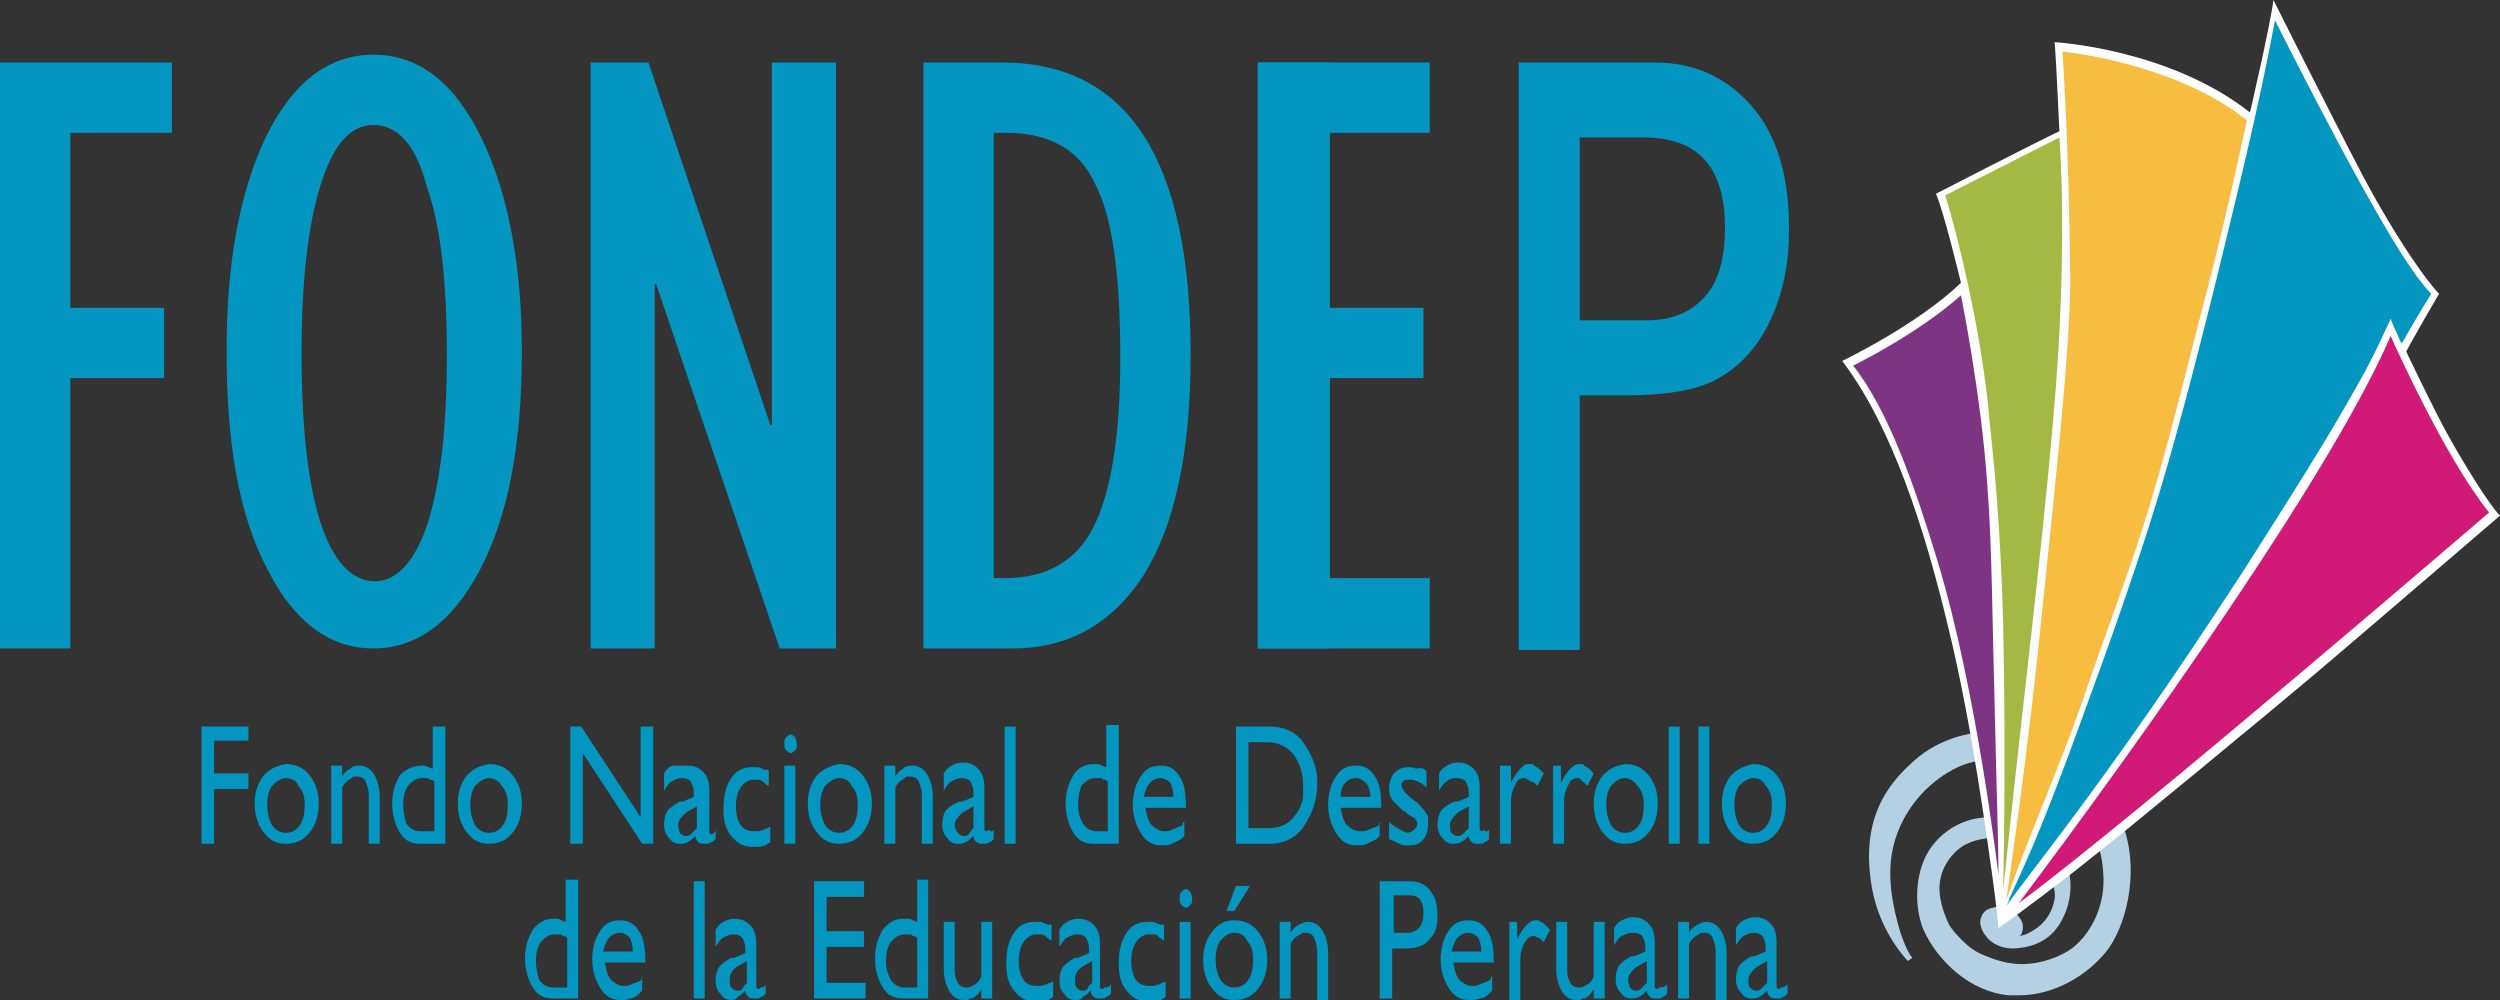 <?xml version="1.0" encoding="utf-8"?>
<!-- Generator: Adobe Illustrator 24.0.0, SVG Export Plug-In . SVG Version: 6.00 Build 0)  -->
<svg version="1.1" id="Capa_1" xmlns="http://www.w3.org/2000/svg" xmlns:xlink="http://www.w3.org/1999/xlink" x="0px" y="0px"
	 viewBox="0 0 160 64" style="enable-background:new 0 0 160 64;" xml:space="preserve">
<rect x="0" y="0" width="160" height="64" fill="#333333" stroke="none"/>
<style type="text/css">
	.st0{fill-rule:evenodd;clip-rule:evenodd;fill:#0396C0;}
	.st1{fill-rule:evenodd;clip-rule:evenodd;fill:#B3D1E3;}
	.st2{fill-rule:evenodd;clip-rule:evenodd;fill:#FFFFFF;}
	.st3{fill-rule:evenodd;clip-rule:evenodd;fill:#D11977;}
	.st4{fill-rule:evenodd;clip-rule:evenodd;fill:#A4B844;}
	.st5{fill-rule:evenodd;clip-rule:evenodd;fill:#F7BD41;}
	.st6{fill-rule:evenodd;clip-rule:evenodd;fill:#7D3583;}
</style>
<g>
	<polygon class="st0" points="15.9,46.5 15.9,47.4 13.7,47.4 13.7,49.5 15.9,49.5 15.9,50.5 13.7,50.5 13.7,54 12.9,54 12.9,46.5 	
		"/>
	<path class="st0" d="M18.3,48.9c0.6,0,1.1,0.2,1.5,0.7c0.4,0.5,0.6,1.1,0.6,1.8c0,0.8-0.2,1.4-0.6,1.9c-0.4,0.5-0.9,0.7-1.5,0.7
		c-0.6,0-1-0.2-1.4-0.7c-0.4-0.5-0.6-1.1-0.6-1.9c0-0.7,0.2-1.3,0.6-1.8C17.3,49.2,17.7,49,18.3,48.9L18.3,48.9z M18.3,49.8
		c-0.3,0-0.6,0.2-0.9,0.5c-0.2,0.3-0.3,0.7-0.3,1.2c0,0.5,0.1,0.9,0.3,1.3c0.2,0.3,0.5,0.5,0.9,0.5c0.4,0,0.7-0.2,0.9-0.5
		c0.2-0.3,0.3-0.7,0.3-1.3c0-0.5-0.1-0.9-0.4-1.2C19,50,18.7,49.8,18.3,49.8"/>
	<path class="st0" d="M21.9,49v0.7h0c0.1-0.2,0.3-0.4,0.5-0.5C22.6,49,22.8,49,23,49c0.4,0,0.7,0.2,0.9,0.5c0.2,0.3,0.4,0.8,0.4,1.5
		v3h-0.7v-3.1c0-0.4-0.1-0.6-0.2-0.9c-0.1-0.2-0.3-0.3-0.5-0.3c-0.1,0-0.1,0-0.2,0c-0.1,0-0.1,0-0.2,0.1c-0.1,0.1-0.2,0.1-0.3,0.2
		c-0.1,0.1-0.2,0.2-0.3,0.4V54h-0.7V49H21.9z"/>
	<path class="st0" d="M28.5,46.5V54h-1.6c-0.6,0-1-0.2-1.3-0.7c-0.3-0.5-0.5-1.1-0.5-1.9c0-0.7,0.2-1.3,0.5-1.8
		C26,49.2,26.5,49,27,49H27c0,0,0.1,0,0.1,0c0.1,0,0.2,0,0.3,0.1c0.1,0,0.2,0.1,0.3,0.1v-2.7H28.5z M27.8,53.2V50
		c-0.1,0-0.1-0.1-0.2-0.1c-0.1,0-0.1,0-0.2-0.1c-0.1,0-0.1,0-0.2,0c-0.1,0-0.1,0-0.2,0c-0.4,0-0.6,0.2-0.9,0.5
		c-0.2,0.3-0.3,0.7-0.3,1.2c0,0.5,0.1,0.8,0.2,1.2c0.2,0.3,0.5,0.5,0.9,0.5H27.8z"/>
	<path class="st0" d="M31.3,48.9c0.6,0,1.1,0.2,1.5,0.7c0.4,0.5,0.6,1.1,0.6,1.8c0,0.8-0.2,1.4-0.6,1.9c-0.4,0.5-0.9,0.7-1.5,0.7
		c-0.6,0-1-0.2-1.4-0.7c-0.4-0.5-0.6-1.1-0.6-1.9c0-0.7,0.2-1.3,0.6-1.8C30.3,49.2,30.7,49,31.3,48.9L31.3,48.9z M31.3,49.8
		c-0.3,0-0.6,0.2-0.9,0.5c-0.2,0.3-0.3,0.7-0.3,1.2c0,0.5,0.1,0.9,0.3,1.3c0.2,0.3,0.5,0.5,0.9,0.5c0.4,0,0.7-0.2,0.9-0.5
		c0.2-0.3,0.3-0.7,0.3-1.3c0-0.5-0.1-0.9-0.4-1.2C32,50,31.6,49.8,31.3,49.8"/>
	<polygon class="st0" points="41.8,46.5 41.8,54 41.1,54 37.3,48.2 37.3,54 36.5,54 36.5,46.5 37.2,46.5 41,52.3 41,46.5 	"/>
	<path class="st0" d="M45.8,53.1v0.6c-0.1,0.1-0.2,0.2-0.3,0.2c-0.1,0.1-0.2,0.1-0.2,0.1c0,0-0.1,0-0.1,0c0,0-0.1,0-0.1,0
		c-0.2,0-0.3,0-0.4-0.1c-0.1-0.1-0.2-0.2-0.2-0.4c-0.2,0.2-0.3,0.3-0.5,0.4c-0.2,0.1-0.3,0.1-0.5,0.1c-0.3,0-0.5-0.1-0.7-0.4
		c-0.2-0.2-0.3-0.5-0.3-0.8c0-0.4,0.1-0.8,0.3-1c0.2-0.2,0.5-0.4,0.7-0.5c0,0,0.1,0,0.1,0c0,0,0.1,0,0.1,0l0.7-0.3v-0.3
		c0-0.3-0.1-0.5-0.2-0.7c-0.1-0.1-0.3-0.2-0.5-0.2c0,0-0.1,0-0.1,0c0,0,0,0,0,0c-0.2,0-0.4,0.1-0.6,0.2c-0.2,0.1-0.3,0.3-0.5,0.6
		v-1.1c0.1-0.2,0.3-0.4,0.5-0.5C43.4,49,43.7,49,44,49c0.4,0,0.7,0.1,1,0.4c0.3,0.3,0.4,0.7,0.4,1.2v2.5c0,0.1,0,0.2,0,0.2
		c0,0,0.1,0.1,0.1,0.1c0,0,0.1,0,0.2-0.1C45.7,53.3,45.8,53.2,45.8,53.1L45.8,53.1z M44.6,53v-1.4c-0.3,0.2-0.6,0.3-0.8,0.5
		c-0.2,0.2-0.4,0.4-0.4,0.7c0,0.2,0.1,0.4,0.1,0.5c0.1,0.1,0.2,0.2,0.4,0.2c0.1,0,0.2,0,0.3-0.1C44.4,53.2,44.5,53.1,44.6,53
		L44.6,53z"/>
	<path class="st0" d="M49.2,49.3v1c-0.2-0.1-0.3-0.2-0.4-0.3c-0.1-0.1-0.3-0.1-0.4-0.1c0,0-0.1,0-0.1,0c0,0-0.1,0-0.1,0
		c-0.3,0-0.6,0.2-0.8,0.5c-0.2,0.3-0.3,0.7-0.3,1.2c0,0.5,0.1,0.9,0.3,1.2c0.2,0.3,0.5,0.4,0.9,0.4h0.1c0.1,0,0.1,0,0.1,0
		c0.1,0,0.3-0.1,0.4-0.1c0.1-0.1,0.3-0.1,0.4-0.2v1c-0.1,0.1-0.2,0.1-0.3,0.2c-0.1,0-0.3,0.1-0.4,0.1c-0.1,0-0.1,0-0.2,0
		c-0.1,0-0.1,0-0.2,0c-0.6,0-1-0.2-1.4-0.7c-0.4-0.5-0.5-1-0.5-1.8c0-0.8,0.2-1.5,0.5-1.9c0.3-0.5,0.8-0.7,1.3-0.7
		c0.2,0,0.3,0,0.4,0c0.1,0,0.2,0.1,0.3,0.1c0.1,0,0.1,0.1,0.2,0.1C49.1,49.2,49.2,49.3,49.2,49.3L49.2,49.3z"/>
	<path class="st0" d="M50.9,54h-0.7V49h0.7V54z M51,47.6c0,0.2,0,0.3-0.1,0.4c-0.1,0.1-0.2,0.2-0.3,0.2c-0.1,0-0.2-0.1-0.3-0.2
		c-0.1-0.1-0.1-0.3-0.1-0.4c0-0.2,0-0.3,0.1-0.4c0.1-0.1,0.2-0.2,0.3-0.2c0.1,0,0.2,0.1,0.3,0.2C50.9,47.3,51,47.4,51,47.6L51,47.6z
		"/>
	<path class="st0" d="M53.7,48.9c0.6,0,1.1,0.2,1.5,0.7c0.4,0.5,0.6,1.1,0.6,1.8c0,0.8-0.2,1.4-0.6,1.9c-0.4,0.5-0.9,0.7-1.5,0.7
		c-0.6,0-1-0.2-1.4-0.7c-0.4-0.5-0.6-1.1-0.6-1.9c0-0.7,0.2-1.3,0.6-1.8C52.7,49.2,53.2,49,53.7,48.9L53.7,48.9z M53.7,49.8
		c-0.3,0-0.6,0.2-0.9,0.5c-0.2,0.3-0.3,0.7-0.3,1.2c0,0.5,0.1,0.9,0.3,1.3c0.2,0.3,0.5,0.5,0.9,0.5c0.4,0,0.7-0.2,0.9-0.5
		c0.2-0.3,0.3-0.7,0.3-1.3c0-0.5-0.1-0.9-0.4-1.2C54.4,50,54.1,49.8,53.7,49.8"/>
	<path class="st0" d="M57.3,49v0.7h0c0.1-0.2,0.3-0.4,0.5-0.5C58,49,58.2,49,58.4,49c0.4,0,0.7,0.2,0.9,0.5c0.2,0.3,0.4,0.8,0.4,1.5
		v3h-0.7v-3.1c0-0.4-0.1-0.6-0.2-0.9c-0.1-0.2-0.3-0.3-0.5-0.3c-0.1,0-0.1,0-0.2,0c-0.1,0-0.1,0-0.2,0.1c-0.1,0.1-0.2,0.1-0.3,0.2
		c-0.1,0.1-0.2,0.2-0.3,0.4V54h-0.7V49H57.3z"/>
	<path class="st0" d="M63.6,53.1v0.6c-0.1,0.1-0.2,0.2-0.3,0.2c-0.1,0.1-0.2,0.1-0.2,0.1c0,0-0.1,0-0.1,0c0,0-0.1,0-0.1,0
		c-0.2,0-0.3,0-0.4-0.1c-0.1-0.1-0.2-0.2-0.2-0.4c-0.2,0.2-0.3,0.3-0.5,0.4c-0.2,0.1-0.3,0.1-0.5,0.1c-0.3,0-0.5-0.1-0.7-0.4
		c-0.2-0.2-0.3-0.5-0.3-0.8c0-0.4,0.1-0.8,0.3-1c0.2-0.2,0.5-0.4,0.8-0.5c0,0,0.1,0,0.1,0c0,0,0.1,0,0.1,0l0.7-0.3v-0.3
		c0-0.3-0.1-0.5-0.2-0.7c-0.1-0.1-0.3-0.2-0.5-0.2c0,0-0.1,0-0.1,0l0,0c-0.2,0-0.4,0.1-0.6,0.2c-0.2,0.1-0.3,0.3-0.5,0.6v-1.1
		c0.1-0.2,0.3-0.4,0.5-0.5c0.2-0.1,0.4-0.2,0.7-0.2c0.4,0,0.7,0.1,1,0.4c0.3,0.3,0.4,0.7,0.4,1.2v2.5c0,0.1,0,0.2,0,0.2
		c0,0,0.1,0.1,0.1,0.1c0,0,0.1,0,0.2-0.1C63.5,53.3,63.5,53.2,63.6,53.1L63.6,53.1z M62.3,53v-1.4c-0.3,0.2-0.6,0.3-0.8,0.5
		c-0.2,0.2-0.4,0.4-0.4,0.7c0,0.2,0.1,0.4,0.2,0.5c0.1,0.1,0.2,0.2,0.4,0.2c0.1,0,0.2,0,0.3-0.1C62.1,53.2,62.2,53.1,62.3,53
		L62.3,53z"/>
	<rect x="64.3" y="46.5" class="st0" width="0.7" height="7.5"/>
	<path class="st0" d="M71.6,46.5V54h-1.6c-0.6,0-1-0.2-1.3-0.7c-0.3-0.5-0.5-1.1-0.5-1.9c0-0.7,0.2-1.3,0.5-1.8
		c0.3-0.5,0.8-0.7,1.3-0.7h0.1c0,0,0.1,0,0.1,0c0.1,0,0.2,0,0.3,0.1c0.1,0,0.2,0.1,0.3,0.1v-2.7H71.6z M70.9,53.2V50
		c-0.1,0-0.1-0.1-0.2-0.1c-0.1,0-0.1,0-0.2-0.1c-0.1,0-0.1,0-0.2,0c-0.1,0-0.1,0-0.2,0c-0.4,0-0.6,0.2-0.9,0.5
		C69.1,50.6,69,51,69,51.5c0,0.5,0.1,0.8,0.3,1.2c0.2,0.3,0.5,0.5,0.9,0.5H70.9z"/>
	<path class="st0" d="M75.8,52.6v0.9c0,0-0.1,0.1-0.1,0.1c0,0-0.1,0.1-0.1,0.1c-0.2,0.1-0.4,0.2-0.6,0.3c-0.2,0.1-0.4,0.1-0.7,0.1
		c-0.6,0-1-0.3-1.3-0.8c-0.3-0.5-0.5-1.1-0.5-1.8c0-0.7,0.2-1.4,0.5-1.8c0.3-0.5,0.7-0.7,1.3-0.7c0.5,0,0.9,0.2,1.2,0.7
		c0.3,0.4,0.4,1.1,0.4,2h-2.6c0.1,0.5,0.2,0.9,0.4,1.1c0.2,0.2,0.5,0.4,0.8,0.4c0.2,0,0.3,0,0.5-0.1c0.2-0.1,0.3-0.1,0.5-0.2
		c0.1,0,0.1-0.1,0.2-0.1C75.7,52.7,75.7,52.6,75.8,52.6L75.8,52.6z M73.2,51h1.9c0-0.4-0.1-0.7-0.2-0.9c-0.2-0.2-0.4-0.3-0.6-0.3
		c-0.3,0-0.5,0.1-0.7,0.3C73.4,50.3,73.3,50.6,73.2,51"/>
	<path class="st0" d="M79.1,54v-7.5h2.2c0.9,0,1.7,0.4,2.1,1c0.5,0.7,0.8,1.4,0.9,2.2l0,0.2c0,0.1,0,0.2,0,0.3c0,1-0.3,1.8-0.8,2.6
		c-0.5,0.8-1.3,1.2-2.2,1.2H79.1z M79.9,47.4V53h1.3c0.6,0,1.1-0.2,1.4-0.5c0.3-0.3,0.6-0.7,0.7-1.1c0.1-0.2,0.1-0.4,0.1-0.6
		c0-0.2,0-0.4,0-0.5c0-0.8-0.2-1.4-0.6-2c-0.4-0.5-1-0.8-1.7-0.8H79.9z"/>
	<path class="st0" d="M88.3,52.6v0.9c0,0-0.1,0.1-0.1,0.1c0,0-0.1,0.1-0.1,0.1c-0.2,0.1-0.4,0.2-0.6,0.3c-0.2,0.1-0.4,0.1-0.7,0.1
		c-0.6,0-1-0.3-1.3-0.8c-0.3-0.5-0.5-1.1-0.5-1.8c0-0.7,0.2-1.4,0.5-1.8c0.3-0.5,0.7-0.7,1.3-0.7c0.5,0,0.9,0.2,1.2,0.7
		c0.3,0.4,0.4,1.1,0.4,2h-2.6c0.1,0.5,0.2,0.9,0.4,1.1c0.2,0.2,0.5,0.4,0.9,0.4c0.2,0,0.3,0,0.5-0.1c0.2-0.1,0.3-0.1,0.5-0.2
		c0.1,0,0.1-0.1,0.2-0.1C88.2,52.7,88.3,52.6,88.3,52.6L88.3,52.6z M85.8,51h1.9c0-0.4-0.1-0.7-0.3-0.9c-0.2-0.2-0.4-0.3-0.6-0.3
		c-0.3,0-0.5,0.1-0.7,0.3C85.9,50.3,85.8,50.6,85.8,51"/>
	<path class="st0" d="M91.3,49.4v1c-0.2-0.2-0.4-0.3-0.6-0.4c-0.2-0.1-0.3-0.1-0.5-0.1c-0.1,0-0.3,0-0.4,0.1
		c-0.1,0.1-0.1,0.2-0.1,0.3c0,0.1,0.1,0.2,0.2,0.4c0.1,0.1,0.4,0.4,0.7,0.6c0.2,0.1,0.3,0.3,0.4,0.4c0.1,0.1,0.2,0.2,0.3,0.4
		c0.1,0.1,0.1,0.2,0.1,0.3c0,0.1,0,0.2,0,0.3c0,0.4-0.1,0.8-0.3,1c-0.2,0.3-0.5,0.4-0.9,0.4c-0.1,0-0.2,0-0.3,0
		c-0.1,0-0.2,0-0.3-0.1c-0.1,0-0.2-0.1-0.3-0.1c-0.1-0.1-0.2-0.1-0.4-0.2v-1.1c0.2,0.2,0.5,0.4,0.7,0.5c0.2,0.1,0.4,0.2,0.5,0.2
		c0.1,0,0.3-0.1,0.4-0.2c0.1-0.1,0.2-0.2,0.2-0.4c0-0.1,0-0.2-0.1-0.2c0-0.1-0.1-0.2-0.2-0.2c-0.1-0.1-0.2-0.1-0.3-0.2
		c-0.1-0.1-0.2-0.2-0.3-0.2c-0.2-0.2-0.4-0.4-0.6-0.6c-0.2-0.2-0.3-0.5-0.3-0.8c0-0.4,0.1-0.7,0.3-1c0.2-0.2,0.5-0.4,0.9-0.4
		c0.2,0,0.4,0,0.5,0.1C91,49.1,91.2,49.2,91.3,49.4L91.3,49.4z"/>
	<path class="st0" d="M95.3,53.1v0.6c-0.1,0.1-0.2,0.2-0.3,0.2c-0.1,0.1-0.1,0.1-0.2,0.1c0,0-0.1,0-0.1,0c0,0-0.1,0-0.1,0
		c-0.2,0-0.3,0-0.4-0.1c-0.1-0.1-0.2-0.2-0.2-0.4c-0.2,0.2-0.3,0.3-0.5,0.4c-0.2,0.1-0.3,0.1-0.5,0.1c-0.3,0-0.5-0.1-0.7-0.4
		c-0.2-0.2-0.3-0.5-0.3-0.8c0-0.4,0.1-0.8,0.3-1c0.2-0.2,0.5-0.4,0.8-0.5c0,0,0.1,0,0.1,0c0,0,0.1,0,0.1,0L94,51v-0.3
		c0-0.3-0.1-0.5-0.2-0.7c-0.1-0.1-0.3-0.2-0.5-0.2c0,0-0.1,0-0.1,0c0,0,0,0-0.1,0c-0.2,0-0.4,0.1-0.5,0.2c-0.2,0.1-0.3,0.3-0.5,0.6
		v-1.1c0.1-0.2,0.3-0.4,0.5-0.5c0.2-0.1,0.4-0.2,0.7-0.2c0.4,0,0.7,0.1,1,0.4c0.3,0.3,0.4,0.7,0.4,1.2v2.5c0,0.1,0,0.2,0,0.2
		c0,0,0.1,0.1,0.1,0.1c0,0,0.1,0,0.2-0.1C95.1,53.3,95.2,53.2,95.3,53.1L95.3,53.1z M94,53v-1.4c-0.3,0.2-0.6,0.3-0.8,0.5
		c-0.2,0.2-0.4,0.4-0.4,0.7c0,0.2,0,0.4,0.1,0.5c0.1,0.1,0.2,0.2,0.4,0.2c0.1,0,0.2,0,0.3-0.1C93.8,53.2,93.9,53.1,94,53L94,53z"/>
	<path class="st0" d="M96,49h0.7v1.1h0c0.2-0.4,0.4-0.7,0.6-0.9c0.2-0.2,0.3-0.3,0.5-0.3c0.1,0,0.1,0,0.2,0c0.1,0,0.1,0,0.2,0.1
		c0.1,0.1,0.2,0.1,0.3,0.2c0.1,0.1,0.2,0.2,0.3,0.3l-0.4,0.8c0,0-0.1-0.1-0.1-0.1c0,0-0.1-0.1-0.1-0.1C98,50,97.9,50,97.8,49.9
		c-0.1,0-0.1-0.1-0.2-0.1c-0.3,0-0.5,0.1-0.6,0.4c-0.2,0.3-0.3,0.7-0.3,1.1V54H96V49z"/>
	<path class="st0" d="M99.2,49h0.7v1.1h0c0.2-0.4,0.4-0.7,0.6-0.9c0.2-0.2,0.4-0.3,0.5-0.3c0.1,0,0.1,0,0.2,0c0.1,0,0.1,0,0.2,0.1
		c0.1,0.1,0.2,0.1,0.3,0.2c0.1,0.1,0.2,0.2,0.3,0.3l-0.4,0.8c0,0-0.1-0.1-0.1-0.1c0,0-0.1-0.1-0.1-0.1c-0.1-0.1-0.2-0.1-0.2-0.2
		c-0.1,0-0.1-0.1-0.2-0.1c-0.3,0-0.5,0.1-0.6,0.4c-0.2,0.3-0.3,0.7-0.3,1.1V54h-0.7V49z"/>
	<path class="st0" d="M104,48.9c0.6,0,1.1,0.2,1.5,0.7c0.4,0.5,0.6,1.1,0.6,1.8c0,0.8-0.2,1.4-0.6,1.9c-0.4,0.5-0.9,0.7-1.5,0.7
		c-0.6,0-1-0.2-1.4-0.7c-0.4-0.5-0.6-1.1-0.6-1.9c0-0.7,0.2-1.3,0.6-1.8C103,49.2,103.4,49,104,48.9L104,48.9z M104,49.8
		c-0.4,0-0.6,0.2-0.9,0.5c-0.2,0.3-0.3,0.7-0.3,1.2c0,0.5,0.1,0.9,0.3,1.3c0.2,0.3,0.5,0.5,0.9,0.5c0.4,0,0.7-0.2,0.9-0.5
		c0.2-0.3,0.3-0.7,0.3-1.3c0-0.5-0.1-0.9-0.4-1.2C104.6,50,104.3,49.8,104,49.8"/>
	<rect x="106.8" y="46.5" class="st0" width="0.7" height="7.5"/>
	<rect x="108.7" y="46.5" class="st0" width="0.7" height="7.5"/>
	<path class="st0" d="M112.2,48.9c0.6,0,1.1,0.2,1.5,0.7c0.4,0.5,0.6,1.1,0.6,1.8c0,0.8-0.2,1.4-0.6,1.9c-0.4,0.5-0.9,0.7-1.5,0.7
		c-0.6,0-1-0.2-1.4-0.7c-0.4-0.5-0.6-1.1-0.6-1.9c0-0.7,0.2-1.3,0.6-1.8C111.2,49.2,111.7,49,112.2,48.9L112.2,48.9z M112.2,49.8
		c-0.3,0-0.6,0.2-0.9,0.5c-0.2,0.3-0.3,0.7-0.3,1.2c0,0.5,0.1,0.9,0.3,1.3c0.2,0.3,0.5,0.5,0.9,0.5c0.4,0,0.7-0.2,0.9-0.5
		c0.2-0.3,0.3-0.7,0.3-1.3c0-0.5-0.1-0.9-0.4-1.2C112.9,50,112.6,49.8,112.2,49.8"/>
	<path class="st0" d="M37,56.4v7.5h-1.6c-0.6,0-1-0.2-1.3-0.7c-0.3-0.5-0.5-1.1-0.5-1.9c0-0.7,0.2-1.3,0.5-1.8
		c0.4-0.5,0.8-0.7,1.3-0.7h0.1c0,0,0.1,0,0.1,0c0.1,0,0.2,0,0.3,0.1c0.1,0,0.2,0.1,0.3,0.1v-2.7H37z M36.3,63.1v-3.1
		c-0.1,0-0.1-0.1-0.2-0.1c-0.1,0-0.1,0-0.2-0.1c-0.1,0-0.1,0-0.2,0c-0.1,0-0.1,0-0.2,0c-0.4,0-0.6,0.2-0.9,0.5
		c-0.2,0.3-0.3,0.7-0.3,1.2c0,0.5,0.1,0.8,0.2,1.2c0.2,0.3,0.5,0.5,0.9,0.5H36.3z"/>
	<path class="st0" d="M41.1,62.5v0.9c0,0-0.1,0.1-0.1,0.1c0,0-0.1,0.1-0.1,0.1c-0.2,0.2-0.4,0.3-0.6,0.3C40.2,64,39.9,64,39.7,64
		c-0.6,0-1-0.3-1.3-0.8c-0.3-0.5-0.5-1.1-0.5-1.8c0-0.7,0.2-1.4,0.5-1.8c0.3-0.5,0.7-0.7,1.3-0.7c0.5,0,0.9,0.2,1.2,0.7
		c0.3,0.4,0.4,1.1,0.4,2h-2.6c0.1,0.5,0.2,0.9,0.4,1.1c0.2,0.2,0.5,0.4,0.8,0.4c0.2,0,0.3,0,0.5-0.1c0.2-0.1,0.3-0.1,0.5-0.2
		c0.1,0,0.1-0.1,0.2-0.1C41,62.6,41.1,62.5,41.1,62.5L41.1,62.5z M38.6,60.9h1.9c0-0.4-0.1-0.7-0.2-0.9c-0.2-0.2-0.4-0.3-0.6-0.3
		c-0.3,0-0.5,0.1-0.7,0.3C38.8,60.2,38.7,60.5,38.6,60.9"/>
	<rect x="44.4" y="56.4" class="st0" width="0.7" height="7.5"/>
	<path class="st0" d="M49,63v0.6c-0.1,0.1-0.2,0.2-0.3,0.2c-0.1,0.1-0.2,0.1-0.2,0.1c0,0-0.1,0-0.1,0c0,0-0.1,0-0.1,0
		c-0.2,0-0.3,0-0.4-0.1c-0.1-0.1-0.2-0.2-0.2-0.4c-0.2,0.2-0.3,0.3-0.5,0.4C47.1,64,46.9,64,46.8,64c-0.3,0-0.5-0.1-0.7-0.4
		c-0.2-0.2-0.3-0.5-0.3-0.8c0-0.4,0.1-0.8,0.3-1c0.2-0.2,0.5-0.4,0.7-0.5c0,0,0.1,0,0.1,0c0,0,0.1,0,0.1,0l0.7-0.3v-0.3
		c0-0.3-0.1-0.5-0.2-0.7c-0.1-0.1-0.3-0.2-0.5-0.2c0,0-0.1,0-0.1,0c0,0,0,0,0,0c-0.2,0-0.4,0.1-0.6,0.2c-0.2,0.1-0.3,0.3-0.5,0.6
		v-1.1c0.1-0.2,0.3-0.4,0.5-0.5c0.2-0.1,0.4-0.2,0.7-0.2c0.4,0,0.7,0.1,1,0.4c0.3,0.3,0.4,0.7,0.4,1.2V63c0,0.1,0,0.2,0,0.2
		c0,0,0.1,0.1,0.1,0.1c0,0,0.1,0,0.2-0.1C48.9,63.2,49,63.1,49,63L49,63z M47.8,62.9v-1.4c-0.3,0.2-0.6,0.3-0.8,0.5
		c-0.2,0.2-0.3,0.4-0.3,0.7c0,0.2,0,0.4,0.1,0.5c0.1,0.1,0.2,0.2,0.4,0.2c0.1,0,0.2,0,0.3-0.1C47.6,63.1,47.7,63,47.8,62.9
		L47.8,62.9z"/>
	<polygon class="st0" points="55.3,56.4 55.3,57.4 52.9,57.4 52.9,59.6 55.3,59.6 55.3,60.6 52.9,60.6 52.9,62.9 55.4,62.9 
		55.4,63.9 52.1,63.9 52.1,56.4 	"/>
	<path class="st0" d="M59.4,56.4v7.5h-1.6c-0.6,0-1-0.2-1.3-0.7c-0.3-0.5-0.5-1.1-0.5-1.9c0-0.7,0.2-1.3,0.5-1.8
		c0.4-0.5,0.8-0.7,1.3-0.7H58c0,0,0,0,0.1,0c0.1,0,0.2,0,0.3,0.1c0.1,0,0.2,0.1,0.3,0.1v-2.7H59.4z M58.7,63.1v-3.1
		c-0.1,0-0.1-0.1-0.2-0.1c-0.1,0-0.1,0-0.2-0.1c-0.1,0-0.1,0-0.2,0c-0.1,0-0.1,0-0.2,0c-0.4,0-0.6,0.2-0.9,0.5
		c-0.2,0.3-0.3,0.7-0.3,1.2c0,0.5,0.1,0.8,0.3,1.2c0.2,0.3,0.5,0.5,0.9,0.5H58.7z"/>
	<path class="st0" d="M63.5,63.9h-0.7v-0.6c-0.1,0.2-0.2,0.3-0.3,0.4c-0.1,0.1-0.2,0.2-0.4,0.2C62,63.9,62,64,61.9,64
		c-0.1,0-0.1,0-0.2,0c-0.4,0-0.7-0.2-0.9-0.5c-0.2-0.3-0.4-0.8-0.4-1.5V59h0.7v3.1c0,0.4,0.1,0.6,0.2,0.8c0.1,0.2,0.3,0.3,0.6,0.3
		c0.2,0,0.3-0.1,0.5-0.2c0.2-0.1,0.3-0.3,0.4-0.5V59h0.7V63.9z"/>
	<path class="st0" d="M67.3,59.2v1c-0.2-0.1-0.3-0.2-0.4-0.3c-0.1-0.1-0.2-0.1-0.4-0.1c0,0-0.1,0-0.1,0c0,0-0.1,0-0.1,0
		c-0.3,0-0.6,0.2-0.8,0.5c-0.2,0.3-0.3,0.7-0.3,1.2c0,0.5,0.1,0.9,0.3,1.2c0.2,0.3,0.5,0.4,0.9,0.4h0.1c0.1,0,0.1,0,0.1,0
		c0.1,0,0.3-0.1,0.4-0.1c0.1-0.1,0.3-0.1,0.4-0.2v1c-0.1,0.1-0.2,0.1-0.3,0.2c-0.1,0-0.3,0.1-0.4,0.1c-0.1,0-0.1,0-0.2,0
		c-0.1,0-0.1,0-0.2,0c-0.6,0-1-0.2-1.4-0.7c-0.4-0.5-0.5-1-0.5-1.8c0-0.8,0.2-1.5,0.5-1.9c0.3-0.5,0.8-0.7,1.3-0.7
		c0.2,0,0.3,0,0.4,0c0.1,0,0.2,0.1,0.3,0.1c0.1,0,0.1,0.1,0.2,0.1C67.2,59.1,67.3,59.2,67.3,59.2L67.3,59.2z"/>
	<path class="st0" d="M71.1,63v0.6c-0.1,0.1-0.2,0.2-0.3,0.2c-0.1,0.1-0.2,0.1-0.2,0.1c0,0-0.1,0-0.1,0c0,0-0.1,0-0.1,0
		c-0.2,0-0.3,0-0.4-0.1c-0.1-0.1-0.2-0.2-0.2-0.4c-0.2,0.2-0.3,0.3-0.5,0.4C69.2,64,69,64,68.8,64c-0.3,0-0.5-0.1-0.7-0.4
		c-0.2-0.2-0.3-0.5-0.3-0.8c0-0.4,0.1-0.8,0.3-1c0.2-0.2,0.5-0.4,0.7-0.5c0,0,0.1,0,0.1,0c0,0,0.1,0,0.1,0l0.7-0.3v-0.3
		c0-0.3-0.1-0.5-0.2-0.7c-0.1-0.1-0.3-0.2-0.5-0.2c0,0-0.1,0-0.1,0c0,0,0,0,0,0c-0.2,0-0.4,0.1-0.6,0.2c-0.2,0.1-0.3,0.3-0.5,0.6
		v-1.1c0.1-0.2,0.3-0.4,0.5-0.5c0.2-0.1,0.4-0.2,0.7-0.2c0.4,0,0.7,0.1,1,0.4c0.3,0.3,0.4,0.7,0.4,1.2V63c0,0.1,0,0.2,0,0.2
		c0,0,0.1,0.1,0.1,0.1c0,0,0.1,0,0.2-0.1C71,63.2,71,63.1,71.1,63L71.1,63z M69.9,62.9v-1.4c-0.3,0.2-0.6,0.3-0.8,0.5
		c-0.2,0.2-0.3,0.4-0.3,0.7c0,0.2,0,0.4,0.1,0.5c0.1,0.1,0.2,0.2,0.4,0.2c0.1,0,0.2,0,0.3-0.1C69.6,63.1,69.8,63,69.9,62.9
		L69.9,62.9z"/>
	<path class="st0" d="M74.5,59.2v1c-0.2-0.1-0.3-0.2-0.4-0.3c-0.1-0.1-0.3-0.1-0.4-0.1c0,0-0.1,0-0.1,0c0,0-0.1,0-0.1,0
		c-0.3,0-0.6,0.2-0.8,0.5c-0.2,0.3-0.3,0.7-0.3,1.2c0,0.5,0.1,0.9,0.3,1.2c0.2,0.3,0.5,0.4,0.9,0.4h0.1c0,0,0.1,0,0.1,0
		c0.1,0,0.3-0.1,0.4-0.1c0.1-0.1,0.3-0.1,0.4-0.2v1c-0.1,0.1-0.2,0.1-0.3,0.2c-0.1,0-0.3,0.1-0.4,0.1c-0.1,0-0.1,0-0.2,0
		c-0.1,0-0.1,0-0.2,0c-0.6,0-1-0.2-1.4-0.7c-0.4-0.5-0.5-1-0.5-1.8c0-0.8,0.2-1.5,0.5-1.9c0.3-0.5,0.8-0.7,1.3-0.7
		c0.2,0,0.3,0,0.4,0c0.1,0,0.2,0.1,0.3,0.1c0.1,0,0.1,0.1,0.2,0.1C74.4,59.1,74.5,59.2,74.5,59.2L74.5,59.2z"/>
	<path class="st0" d="M76.2,63.9h-0.7V59h0.7V63.9z M76.3,57.5c0,0.2,0,0.3-0.1,0.4c-0.1,0.1-0.2,0.2-0.3,0.2
		c-0.1,0-0.2-0.1-0.3-0.2c-0.1-0.1-0.1-0.2-0.1-0.4c0-0.2,0-0.3,0.1-0.4c0.1-0.1,0.2-0.2,0.3-0.2c0.1,0,0.2,0.1,0.3,0.2
		C76.2,57.2,76.3,57.3,76.3,57.5L76.3,57.5z"/>
	<path class="st0" d="M79,58.9c0.6,0,1.1,0.2,1.5,0.7c0.4,0.5,0.6,1.1,0.6,1.8c0,0.8-0.2,1.4-0.6,1.9C80.1,63.8,79.6,64,79,64
		c-0.6,0-1-0.2-1.4-0.7c-0.4-0.5-0.6-1.1-0.6-1.9c0-0.7,0.2-1.3,0.6-1.8C78,59.1,78.4,58.9,79,58.9L79,58.9z M79,59.7
		c-0.4,0-0.6,0.2-0.9,0.5c-0.2,0.3-0.3,0.7-0.3,1.2c0,0.5,0.1,0.9,0.3,1.3c0.2,0.3,0.5,0.5,0.9,0.5c0.4,0,0.7-0.2,0.9-0.5
		c0.2-0.3,0.3-0.7,0.3-1.3c0-0.5-0.1-0.9-0.4-1.2C79.7,59.9,79.4,59.7,79,59.7 M79.1,56.7H80L79,58.3h-0.5L79.1,56.7z"/>
	<path class="st0" d="M82.6,59v0.7h0c0.1-0.2,0.3-0.4,0.5-0.5c0.2-0.1,0.4-0.2,0.6-0.2c0.4,0,0.7,0.2,0.9,0.5
		c0.2,0.3,0.4,0.8,0.4,1.5v3h-0.7v-3.1c0-0.4-0.1-0.6-0.2-0.9c-0.1-0.2-0.3-0.3-0.5-0.3c-0.1,0-0.1,0-0.2,0c-0.1,0-0.1,0.1-0.2,0.1
		c-0.1,0.1-0.2,0.1-0.3,0.2c-0.1,0.1-0.2,0.2-0.3,0.4v3.5h-0.7V59H82.6z"/>
	<path class="st0" d="M88.4,56.4h1.8c0.6,0,1.1,0.2,1.4,0.7c0.3,0.4,0.4,0.9,0.4,1.5c0,0.6-0.1,1.1-0.5,1.5
		c-0.3,0.4-0.8,0.6-1.5,0.6h-0.9v3.2h-0.8V56.4z M89.2,57.4v2.3h0.9c0.3,0,0.5-0.1,0.7-0.3c0.2-0.2,0.3-0.5,0.3-0.9v-0.1v-0.1
		c0-0.3-0.1-0.5-0.2-0.7c-0.1-0.2-0.4-0.3-0.7-0.3H89.2z"/>
	<path class="st0" d="M95.5,62.5v0.9c0,0-0.1,0.1-0.1,0.1c0,0-0.1,0.1-0.1,0.1c-0.2,0.2-0.4,0.3-0.6,0.3C94.5,64,94.2,64,94,64
		c-0.6,0-1-0.3-1.3-0.8c-0.3-0.5-0.5-1.1-0.5-1.8c0-0.7,0.2-1.4,0.5-1.8c0.3-0.5,0.7-0.7,1.3-0.7c0.5,0,0.9,0.2,1.2,0.7
		c0.3,0.4,0.4,1.1,0.4,2h-2.6c0.1,0.5,0.2,0.9,0.4,1.1c0.2,0.2,0.5,0.4,0.8,0.4c0.2,0,0.3,0,0.5-0.1c0.2-0.1,0.3-0.1,0.5-0.2
		c0.1,0,0.1-0.1,0.2-0.1C95.4,62.6,95.4,62.5,95.5,62.5L95.5,62.5z M92.9,60.9h1.9c0-0.4-0.1-0.7-0.2-0.9c-0.2-0.2-0.4-0.3-0.6-0.3
		c-0.3,0-0.5,0.1-0.7,0.3C93.1,60.2,93,60.5,92.9,60.9"/>
	<path class="st0" d="M96.4,59h0.7v1.1h0c0.2-0.4,0.4-0.7,0.6-0.9c0.2-0.2,0.4-0.3,0.5-0.3c0.1,0,0.1,0,0.2,0c0.1,0,0.1,0,0.2,0.1
		c0.1,0,0.2,0.1,0.3,0.2c0.1,0.1,0.2,0.2,0.3,0.3l-0.4,0.8c0,0-0.1-0.1-0.1-0.1c0,0-0.1-0.1-0.1-0.1c-0.1-0.1-0.2-0.1-0.2-0.1
		c-0.1,0-0.1-0.1-0.2-0.1c-0.3,0-0.5,0.2-0.6,0.4c-0.2,0.3-0.3,0.7-0.3,1.1v2.6h-0.7V59z"/>
	<path class="st0" d="M102.7,63.9H102v-0.6c-0.1,0.2-0.2,0.3-0.3,0.4c-0.1,0.1-0.2,0.2-0.4,0.2c-0.1,0-0.1,0.1-0.2,0.1
		c-0.1,0-0.1,0-0.2,0c-0.4,0-0.7-0.2-0.9-0.5c-0.2-0.3-0.4-0.8-0.4-1.5V59h0.7v3.1c0,0.4,0.1,0.6,0.2,0.8c0.1,0.2,0.3,0.3,0.6,0.3
		c0.2,0,0.3-0.1,0.5-0.2c0.2-0.1,0.3-0.3,0.4-0.5V59h0.7V63.9z"/>
	<path class="st0" d="M106.7,63v0.6c-0.1,0.1-0.2,0.2-0.3,0.2c-0.1,0.1-0.1,0.1-0.2,0.1c0,0-0.1,0-0.1,0c0,0-0.1,0-0.1,0
		c-0.2,0-0.3,0-0.4-0.1c-0.1-0.1-0.2-0.2-0.2-0.4c-0.2,0.2-0.3,0.3-0.5,0.4c-0.2,0.1-0.3,0.1-0.5,0.1c-0.3,0-0.5-0.1-0.7-0.4
		c-0.2-0.2-0.3-0.5-0.3-0.8c0-0.4,0.1-0.8,0.3-1c0.2-0.2,0.5-0.4,0.7-0.5c0,0,0.1,0,0.1,0c0,0,0.1,0,0.1,0l0.7-0.3v-0.3
		c0-0.3-0.1-0.5-0.2-0.7c-0.1-0.1-0.3-0.2-0.5-0.2c0,0-0.1,0-0.1,0c0,0-0.1,0-0.1,0c-0.2,0-0.4,0.1-0.6,0.2
		c-0.2,0.1-0.3,0.3-0.5,0.6v-1.1c0.1-0.2,0.3-0.4,0.5-0.5c0.2-0.1,0.4-0.2,0.7-0.2c0.4,0,0.7,0.1,1,0.4c0.3,0.3,0.4,0.7,0.4,1.2V63
		c0,0.1,0,0.2,0,0.2c0,0,0.1,0.1,0.1,0.1c0,0,0.1,0,0.2-0.1C106.5,63.2,106.6,63.1,106.7,63L106.7,63z M105.4,62.9v-1.4
		c-0.3,0.2-0.6,0.3-0.8,0.5c-0.2,0.2-0.4,0.4-0.4,0.7c0,0.2,0.1,0.4,0.1,0.5c0.1,0.1,0.2,0.2,0.4,0.2c0.1,0,0.2,0,0.3-0.1
		C105.2,63.1,105.3,63,105.4,62.9L105.4,62.9z"/>
	<path class="st0" d="M108.1,59v0.7h0c0.1-0.2,0.3-0.4,0.5-0.5c0.2-0.1,0.4-0.2,0.6-0.2c0.4,0,0.7,0.2,0.9,0.5
		c0.2,0.3,0.4,0.8,0.4,1.5v3h-0.7v-3.1c0-0.4-0.1-0.6-0.2-0.9c-0.1-0.2-0.3-0.3-0.5-0.3c-0.1,0-0.1,0-0.2,0c-0.1,0-0.1,0.1-0.2,0.1
		c-0.1,0.1-0.2,0.1-0.3,0.2c-0.1,0.1-0.2,0.2-0.3,0.4v3.5h-0.7V59H108.1z"/>
	<path class="st0" d="M114.4,63v0.6c-0.1,0.1-0.2,0.2-0.3,0.2c-0.1,0.1-0.1,0.1-0.2,0.1c0,0-0.1,0-0.1,0c0,0-0.1,0-0.1,0
		c-0.2,0-0.3,0-0.4-0.1c-0.1-0.1-0.2-0.2-0.2-0.4c-0.2,0.2-0.3,0.3-0.5,0.4c-0.2,0.1-0.3,0.1-0.5,0.1c-0.3,0-0.5-0.1-0.7-0.4
		c-0.2-0.2-0.3-0.5-0.3-0.8c0-0.4,0.1-0.8,0.3-1c0.2-0.2,0.5-0.4,0.7-0.5c0,0,0.1,0,0.1,0c0,0,0.1,0,0.1,0l0.7-0.3v-0.3
		c0-0.3-0.1-0.5-0.2-0.7c-0.1-0.1-0.3-0.2-0.5-0.2c0,0-0.1,0-0.1,0c0,0,0,0,0,0c-0.2,0-0.4,0.1-0.6,0.2c-0.2,0.1-0.3,0.3-0.5,0.6
		v-1.1c0.1-0.2,0.3-0.4,0.5-0.5c0.2-0.1,0.4-0.2,0.7-0.2c0.4,0,0.7,0.1,1,0.4c0.3,0.3,0.4,0.7,0.4,1.2V63c0,0.1,0,0.2,0,0.2
		c0,0,0.1,0.1,0.1,0.1c0,0,0.1,0,0.2-0.1C114.2,63.2,114.3,63.1,114.4,63L114.4,63z M113.1,62.9v-1.4c-0.3,0.2-0.6,0.3-0.8,0.5
		c-0.2,0.2-0.4,0.4-0.4,0.7c0,0.2,0,0.4,0.1,0.5c0.1,0.1,0.2,0.2,0.4,0.2c0.1,0,0.2,0,0.3-0.1C112.9,63.1,113,63,113.1,62.9
		L113.1,62.9z"/>
	<polygon class="st0" points="0,41.5 0,4 11,4 11,8.5 4.5,8.5 4.5,19.7 10.5,19.7 10.5,24.2 4.5,24.2 4.5,41.5 	"/>
	<polygon class="st0" points="80.5,41.5 80.5,4 91.5,4 91.5,8.5 85.1,8.5 85.1,19.7 91.1,19.7 91.1,24.2 85.1,24.2 85.1,41.5 	"/>
	<polygon class="st0" points="80.5,4 80.5,41.5 91.5,41.5 91.5,37 85.1,37 85.1,4 	"/>
	<path class="st0" d="M23.9,8c-1.5,0-2.6,1.3-3.4,3.9c-0.8,2.6-1.2,6.1-1.2,10.7c0,4.7,0.4,8.3,1.2,10.8c0.8,2.5,2,3.8,3.5,3.8
		c1.4,0,2.6-1.3,3.4-3.8c0.8-2.6,1.2-6.1,1.2-10.7c0-4.7-0.4-8.3-1.3-10.8C26.6,9.2,25.4,8,23.9,8 M23.9,41.5
		c-2.8,0-5.1-1.7-6.8-5.1c-1.8-3.4-2.6-8-2.6-13.9c0-5.6,0.8-10.1,2.5-13.7c1.7-3.5,4-5.3,6.9-5.3c2.9,0,5.2,1.8,6.9,5.3
		c1.7,3.5,2.6,8.1,2.6,13.7c0,6-0.9,10.6-2.7,14C28.9,39.9,26.6,41.5,23.9,41.5"/>
	<polygon class="st0" points="37.8,41.5 37.8,4 41.5,4 49.3,27.2 49.4,27.2 49.4,4 53.5,4 53.5,41.5 49.9,41.5 42,18.2 41.9,18.2 
		41.9,41.5 	"/>
	<path class="st0" d="M63.6,37h0.7c2.7,0,4.6-1.1,5.7-3.3c1.1-2.2,1.7-5.8,1.7-10.8c0-5.3-0.5-9-1.6-11.1c-1-2.2-2.9-3.3-5.7-3.3
		h-0.8V37z M59.1,41.5V4h5c8.1,0,12.1,6.2,12.1,18.7c0,6.2-1,10.9-3,14.1c-2,3.1-4.8,4.7-8.4,4.7H59.1z"/>
	<path class="st0" d="M105.2,8.8h-4.1v11.7h4.3c1.6,0,2.8-0.5,3.7-1.5c0.9-1,1.3-2.5,1.3-4.4C110.4,10.7,108.7,8.8,105.2,8.8
		 M97.2,41.6V4h8.7c2.6,0,4.7,1,6.3,2.9c1.6,1.9,2.3,4.5,2.3,7.8c0,2.2-0.4,4.1-1.2,5.8c-0.8,1.7-1.9,2.9-3.3,3.7
		c-1.4,0.8-3.4,1.1-6,1.1h-2.9v16.3H97.2z"/>
	<path class="st1" d="M129.2,63.7c-0.2,0-0.4,0-0.6,0c-2.5-0.2-4.6-2.2-5.5-4.2c-0.6-1.5-0.5-3.3,0.1-4.6c0.5-1.1,1.9-2.6,4.2-2.6
		h0.1c2.7,0,4,1.4,4.6,2.6c0.6,1.2,0.5,2.6,0,3.7c-0.4,0.9-1.2,2-3.2,2.1c0,0-0.1,0-0.1,0c-1,0-1.6-0.6-1.7-0.8
		c-0.2-0.2-0.5-0.8-0.3-1.2c0.1-0.3,0.3-0.5,0.7-0.6c0.1,0,0.3-0.1,0.4-0.1c0.2,0,0.4,0,0.6,0.1c0.4,0.2,0.6,0.4,0.8,0.7
		c0.2,0.3,0.2,0.6,0.1,0.9c0,0.1-0.1,0.2-0.2,0.2l0,0c0.3,0,0.7-0.2,1-0.4c0.8-0.5,1.2-1.3,1.3-2c0.1-0.7-0.5-3.2-2.7-3.8
		c-0.2-0.1-0.5-0.1-0.8-0.1c-0.7,0-1.5,0.1-2.1,0.4c-0.7,0.3-1.5,1.2-1.7,2.2c-0.2,0.8,0,1.8,0.5,2.9c0.2,0.4,0.6,0.8,0.9,1.1
		c0.4,0.4,0.8,0.7,1.3,0.9c0.9,0.4,1.7,0.6,2.5,0.6c1.3,0,2.5-0.5,3.2-1c1.3-1,2.2-2.9,2-4.9c-0.1-2-1.2-4-2-5
		c-1.4-1.6-3.2-2.2-4.8-2.2c-1,0-1.9,0.2-2.5,0.5c-1.7,0.8-3.3,2.4-4,4.6c-0.7,2.2-0.1,4.5,0.3,5.9c0.5,1.5,0.8,1.7,0.8,1.7
		l-0.3,0.2c0,0-1.8-1.8-2.3-4.7c-0.8-4.6,1.2-6.8,2.8-8.2c1.4-1.2,3.2-1.8,5.2-1.8c0.7,0,1.5,0.1,2.3,0.3c3.2,0.8,5.1,3.9,5.9,6.1
		c0.9,2.9,0,6.2-1.2,7.7C133.5,62.5,131.4,63.7,129.2,63.7"/>
	<path class="st2" d="M117.9,23.1c0,0,4.8-2.3,7.6-5c0,0-1.1-4.6-1.6-5.7c0,0,6.6-3.4,7.9-4c0,0-0.2-4.5-0.3-5.7
		c0,0,7.3,0.4,12.5,4.5c0,0,1.3-5.6,1.5-7.2c0,0,3.6,7.2,5.8,11.4c2.2,4.1,4.1,6.7,4.8,7.4c0,0-1.7,2.9-2.1,3.7c0,0,1.7,3.6,2.7,5.4
		c1,1.8,2.6,4.4,3.3,5.1c0,0-9.2,7.9-11.8,10.1c-2.6,2.2-12.9,10.7-14.1,11.6c-1.2,1-5.3,4.1-6.2,4.7c0,0-0.1-1.3-0.4-3.4
		c-0.3-2.1-1.3-9.7-2.8-15.8C123.2,33.9,121.1,27.3,117.9,23.1"/>
	<path class="st0" d="M145.6,1.3c0,0,2,4,4.3,8.3c2.1,3.9,4.3,7.8,5.7,9.2c0,0-0.7,1.1-1.9,3.2c0,0-0.6-1.3-0.7-1.6
		c0,0-1.1,2.5-2.1,4.2c-2,3.6-4.5,7.5-7.3,11.9c-3,4.6-6.4,9.7-10.7,15.5c-2.3,3.1-3.9,5.1-4.5,6c0,0,0.2-0.4,0.2-0.5
		c1-2.2,1.7-3.6,3.8-9.2c1.2-3.3,3.2-8.6,5.1-14.5c1.7-5.3,3.2-11.3,4.3-15.7C143.1,12.7,144.5,7.2,145.6,1.3"/>
	<path class="st3" d="M153,21.5c0,0,3.4,7.7,6.3,11.3c0,0-22.9,19.7-30.1,25C129.2,57.8,148.1,32.9,153,21.5"/>
	<path class="st4" d="M128.2,57c0,0,0.2-8,0-17.2c-0.2-6.5-0.5-9.3-1-14.2c-0.5-4.5-1.7-9.8-2.7-13.1l7.3-3.7c0,0,0.6,7-0.4,18.1
		C130.6,36.1,129.5,44.5,128.2,57"/>
	<path class="st5" d="M132,3.3c0,0,7.2,0.7,11.8,4.4c0,0-1.2,5.7-2.6,11.1c-1.1,4.1-2.3,9.4-4.1,15.1c-1.3,4-2.9,8.2-3.8,10.9
		c-1.3,3.8-3.5,8.8-4.9,12.8c0,0,1.1-7.3,2-15.6c0.9-8.9,2.1-19.3,2.1-24.1C132.4,8.9,132,3.3,132,3.3"/>
	<path class="st6" d="M118.6,23.4c0,0,4.1-2,6.9-4.5c0,0,1.3,6.3,1.7,12.3c0.3,3.9,0.3,8.5,0.5,15.7c0.1,4.6,0.2,6.9,0.2,9.1
		c0,0-1.4-11.9-3.9-20.1C122.6,31.3,120.9,26.3,118.6,23.4"/>
</g>
</svg>
